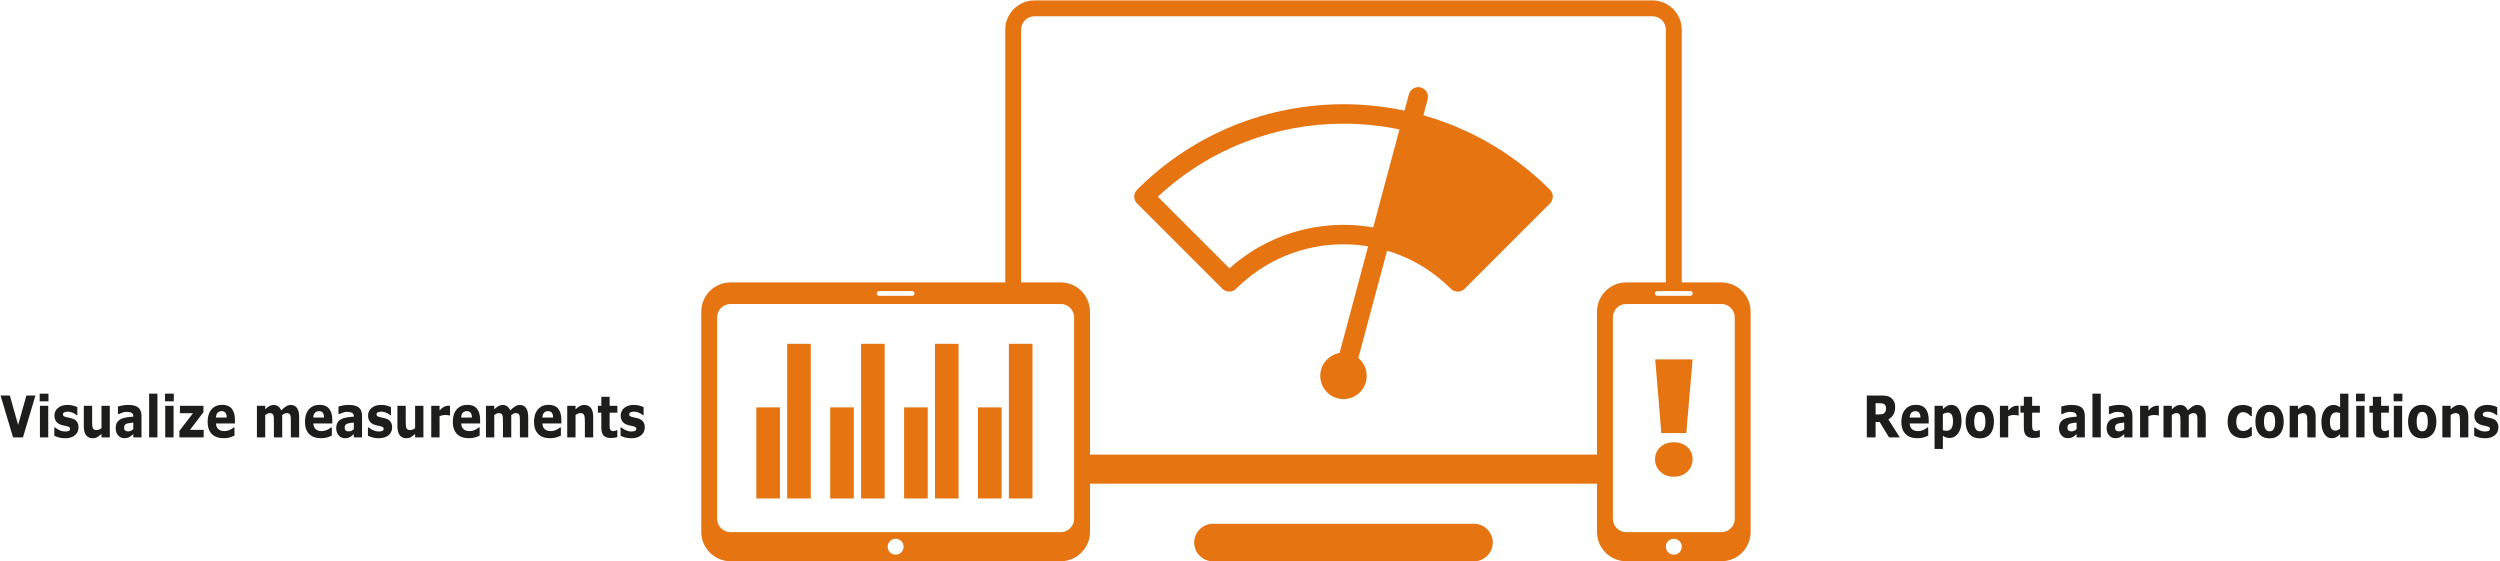 <?xml version="1.0" encoding="utf-8"?>
<!-- Generator: Adobe Illustrator 16.0.4, SVG Export Plug-In . SVG Version: 6.00 Build 0)  -->
<!DOCTYPE svg PUBLIC "-//W3C//DTD SVG 1.1//EN" "http://www.w3.org/Graphics/SVG/1.1/DTD/svg11.dtd">
<svg version="1.1" id="Layer_1" xmlns="http://www.w3.org/2000/svg" xmlns:xlink="http://www.w3.org/1999/xlink" x="0px" y="0px"
	 width="348.629px" height="78.271px" viewBox="0 0 348.629 78.271" enable-background="new 0 0 348.629 78.271"
	 xml:space="preserve">
<g>
	<path fill="#1D1D1B" d="M4.945,55.156l-1.744,5.836H1.821l-1.744-5.836h1.295l1.156,4.097l1.156-4.097H4.945z"/>
	<path fill="#1D1D1B" d="M6.76,55.964H5.536v-1.07H6.76V55.964z M6.727,60.992H5.568v-4.401h1.159V60.992z"/>
	<path fill="#1D1D1B" d="M10.95,59.596c0,0.455-0.167,0.821-0.501,1.1s-0.791,0.417-1.371,0.417c-0.321,0-0.612-0.036-0.874-0.109
		s-0.471-0.154-0.629-0.243V59.6h0.106c0.058,0.05,0.125,0.104,0.201,0.163c0.076,0.059,0.184,0.122,0.323,0.189
		c0.12,0.061,0.256,0.112,0.408,0.155s0.315,0.064,0.488,0.064c0.227,0,0.395-0.03,0.504-0.092c0.109-0.062,0.164-0.152,0.164-0.272
		c0-0.107-0.032-0.185-0.097-0.233c-0.064-0.048-0.186-0.095-0.366-0.139c-0.086-0.023-0.202-0.05-0.349-0.077s-0.28-0.061-0.4-0.1
		c-0.328-0.104-0.57-0.268-0.729-0.488c-0.158-0.221-0.237-0.495-0.237-0.825c0-0.423,0.164-0.775,0.493-1.056
		c0.329-0.281,0.778-0.422,1.347-0.422c0.27,0,0.528,0.033,0.775,0.101c0.248,0.066,0.44,0.138,0.58,0.213v1.113h-0.099
		c-0.171-0.144-0.367-0.261-0.586-0.351c-0.219-0.09-0.441-0.135-0.666-0.135c-0.187,0-0.343,0.031-0.471,0.094
		s-0.191,0.151-0.191,0.267c0,0.104,0.029,0.185,0.086,0.239c0.058,0.055,0.194,0.109,0.408,0.164
		c0.118,0.029,0.245,0.057,0.38,0.085c0.136,0.027,0.272,0.062,0.41,0.104c0.304,0.097,0.528,0.249,0.674,0.456
		C10.878,59.026,10.95,59.286,10.95,59.596z"/>
	<path fill="#1D1D1B" d="M15.311,60.992h-1.159v-0.486c-0.214,0.199-0.409,0.35-0.587,0.453c-0.177,0.104-0.389,0.154-0.635,0.154
		c-0.398,0-0.704-0.14-0.919-0.419s-0.322-0.692-0.322-1.238v-2.865h1.159v2.183c0,0.223,0.006,0.407,0.018,0.555
		s0.039,0.271,0.082,0.367c0.041,0.097,0.102,0.167,0.185,0.211c0.083,0.045,0.198,0.066,0.345,0.066
		c0.099,0,0.208-0.021,0.328-0.066c0.12-0.044,0.235-0.109,0.347-0.195v-3.12h1.159V60.992z"/>
	<path fill="#1D1D1B" d="M18.587,60.525c-0.062,0.058-0.139,0.127-0.231,0.208c-0.092,0.081-0.179,0.146-0.26,0.192
		c-0.114,0.062-0.231,0.108-0.353,0.139c-0.122,0.03-0.256,0.045-0.402,0.045c-0.342,0-0.629-0.129-0.86-0.388
		c-0.231-0.259-0.347-0.589-0.347-0.991c0-0.321,0.059-0.584,0.176-0.788s0.285-0.364,0.501-0.482
		c0.214-0.117,0.479-0.201,0.796-0.251c0.317-0.049,0.646-0.086,0.986-0.109v-0.023c0-0.243-0.081-0.411-0.244-0.504
		c-0.163-0.093-0.402-0.139-0.719-0.139c-0.19,0-0.394,0.041-0.61,0.123s-0.372,0.146-0.466,0.19h-0.106v-1.062
		c0.122-0.039,0.321-0.085,0.596-0.139s0.551-0.081,0.827-0.081c0.657,0,1.132,0.124,1.424,0.371
		c0.292,0.247,0.438,0.634,0.438,1.162v2.994h-1.146V60.525z M18.587,59.841v-0.914c-0.156,0.016-0.325,0.037-0.507,0.064
		s-0.32,0.06-0.414,0.096c-0.116,0.044-0.204,0.108-0.265,0.193s-0.091,0.196-0.091,0.334c0,0.091,0.006,0.165,0.019,0.223
		s0.045,0.112,0.096,0.164c0.049,0.052,0.108,0.091,0.177,0.115s0.176,0.037,0.321,0.037c0.116,0,0.233-0.028,0.352-0.086
		S18.497,59.934,18.587,59.841z"/>
	<path fill="#1D1D1B" d="M21.955,60.992h-1.159v-6.099h1.159V60.992z"/>
	<path fill="#1D1D1B" d="M24.235,55.964h-1.224v-1.07h1.224V55.964z M24.203,60.992h-1.159v-4.401h1.159V60.992z"/>
	<path fill="#1D1D1B" d="M28.404,60.992h-3.388v-0.905l1.899-2.466h-1.822v-1.03h3.275v0.89l-1.869,2.461h1.905V60.992z"/>
	<path fill="#1D1D1B" d="M32.767,59.052h-2.646c0.017,0.345,0.125,0.609,0.323,0.792c0.198,0.183,0.49,0.274,0.875,0.274
		c0.244,0,0.48-0.054,0.709-0.161c0.229-0.106,0.41-0.222,0.543-0.345H32.7v1.133c-0.261,0.128-0.507,0.221-0.739,0.278
		c-0.231,0.058-0.487,0.086-0.768,0.086c-0.724,0-1.278-0.198-1.663-0.596c-0.386-0.396-0.578-0.963-0.578-1.697
		c0-0.726,0.182-1.302,0.547-1.726c0.365-0.425,0.865-0.638,1.501-0.638c0.586,0,1.027,0.182,1.323,0.543
		c0.295,0.362,0.443,0.883,0.443,1.562V59.052z M31.617,58.224c-0.006-0.295-0.066-0.517-0.18-0.666
		c-0.113-0.148-0.29-0.224-0.53-0.224c-0.223,0-0.406,0.071-0.549,0.212c-0.143,0.142-0.224,0.367-0.241,0.678H31.617z"/>
	<path fill="#1D1D1B" d="M39.354,57.872v3.12h-1.16v-2.199c0-0.214-0.004-0.396-0.013-0.546c-0.008-0.15-0.032-0.272-0.071-0.367
		c-0.038-0.094-0.097-0.162-0.175-0.205c-0.078-0.044-0.188-0.065-0.329-0.065c-0.114,0-0.224,0.028-0.331,0.085
		c-0.107,0.056-0.204,0.115-0.289,0.178v3.12h-1.16v-4.401h1.16v0.485c0.199-0.19,0.389-0.339,0.571-0.446s0.383-0.161,0.603-0.161
		c0.237,0,0.447,0.065,0.628,0.194s0.324,0.319,0.427,0.57c0.23-0.237,0.455-0.425,0.673-0.561c0.218-0.136,0.432-0.204,0.641-0.204
		c0.389,0,0.685,0.143,0.887,0.428s0.303,0.695,0.303,1.23v2.865h-1.16v-2.199c0-0.217-0.003-0.399-0.011-0.548
		c-0.007-0.149-0.03-0.271-0.069-0.365c-0.037-0.094-0.094-0.162-0.173-0.205c-0.079-0.044-0.19-0.065-0.334-0.065
		c-0.096,0-0.19,0.021-0.283,0.062C39.599,57.711,39.486,57.778,39.354,57.872z"/>
	<path fill="#1D1D1B" d="M46.342,59.052h-2.646c0.017,0.345,0.125,0.609,0.323,0.792c0.198,0.183,0.49,0.274,0.875,0.274
		c0.244,0,0.48-0.054,0.709-0.161c0.229-0.106,0.41-0.222,0.543-0.345h0.128v1.133c-0.261,0.128-0.507,0.221-0.739,0.278
		c-0.231,0.058-0.487,0.086-0.768,0.086c-0.724,0-1.278-0.198-1.663-0.596c-0.386-0.396-0.578-0.963-0.578-1.697
		c0-0.726,0.182-1.302,0.547-1.726c0.365-0.425,0.865-0.638,1.501-0.638c0.586,0,1.027,0.182,1.323,0.543
		c0.295,0.362,0.443,0.883,0.443,1.562V59.052z M45.192,58.224c-0.006-0.295-0.066-0.517-0.18-0.666
		c-0.113-0.148-0.29-0.224-0.53-0.224c-0.223,0-0.406,0.071-0.549,0.212c-0.143,0.142-0.224,0.367-0.241,0.678H45.192z"/>
	<path fill="#1D1D1B" d="M49.341,60.525c-0.062,0.058-0.139,0.127-0.231,0.208c-0.092,0.081-0.179,0.146-0.26,0.192
		c-0.114,0.062-0.231,0.108-0.353,0.139c-0.122,0.03-0.256,0.045-0.402,0.045c-0.342,0-0.629-0.129-0.86-0.388
		c-0.231-0.259-0.347-0.589-0.347-0.991c0-0.321,0.059-0.584,0.176-0.788s0.285-0.364,0.501-0.482
		c0.214-0.117,0.479-0.201,0.796-0.251c0.317-0.049,0.646-0.086,0.986-0.109v-0.023c0-0.243-0.081-0.411-0.244-0.504
		c-0.163-0.093-0.402-0.139-0.719-0.139c-0.19,0-0.394,0.041-0.61,0.123s-0.372,0.146-0.466,0.19h-0.106v-1.062
		c0.122-0.039,0.321-0.085,0.596-0.139s0.551-0.081,0.827-0.081c0.657,0,1.132,0.124,1.424,0.371
		c0.292,0.247,0.438,0.634,0.438,1.162v2.994h-1.146V60.525z M49.341,59.841v-0.914c-0.156,0.016-0.325,0.037-0.507,0.064
		s-0.32,0.06-0.414,0.096c-0.116,0.044-0.204,0.108-0.265,0.193s-0.091,0.196-0.091,0.334c0,0.091,0.006,0.165,0.019,0.223
		s0.045,0.112,0.096,0.164c0.049,0.052,0.108,0.091,0.177,0.115s0.176,0.037,0.321,0.037c0.116,0,0.233-0.028,0.352-0.086
		S49.251,59.934,49.341,59.841z"/>
	<path fill="#1D1D1B" d="M54.684,59.596c0,0.455-0.167,0.821-0.501,1.1s-0.791,0.417-1.371,0.417c-0.321,0-0.612-0.036-0.874-0.109
		s-0.471-0.154-0.629-0.243V59.6h0.106c0.058,0.05,0.125,0.104,0.201,0.163c0.076,0.059,0.184,0.122,0.323,0.189
		c0.12,0.061,0.256,0.112,0.408,0.155s0.315,0.064,0.488,0.064c0.227,0,0.395-0.03,0.504-0.092c0.109-0.062,0.164-0.152,0.164-0.272
		c0-0.107-0.032-0.185-0.097-0.233c-0.064-0.048-0.186-0.095-0.366-0.139c-0.086-0.023-0.202-0.05-0.349-0.077s-0.28-0.061-0.4-0.1
		c-0.328-0.104-0.57-0.268-0.729-0.488c-0.158-0.221-0.237-0.495-0.237-0.825c0-0.423,0.164-0.775,0.493-1.056
		c0.329-0.281,0.778-0.422,1.347-0.422c0.27,0,0.528,0.033,0.775,0.101c0.248,0.066,0.44,0.138,0.58,0.213v1.113h-0.099
		c-0.171-0.144-0.367-0.261-0.586-0.351c-0.219-0.09-0.441-0.135-0.666-0.135c-0.187,0-0.343,0.031-0.471,0.094
		s-0.191,0.151-0.191,0.267c0,0.104,0.029,0.185,0.086,0.239c0.058,0.055,0.194,0.109,0.408,0.164
		c0.118,0.029,0.245,0.057,0.38,0.085c0.136,0.027,0.272,0.062,0.41,0.104c0.304,0.097,0.528,0.249,0.674,0.456
		C54.612,59.026,54.684,59.286,54.684,59.596z"/>
	<path fill="#1D1D1B" d="M59.045,60.992h-1.159v-0.486c-0.214,0.199-0.409,0.35-0.587,0.453c-0.177,0.104-0.389,0.154-0.635,0.154
		c-0.398,0-0.704-0.14-0.919-0.419s-0.322-0.692-0.322-1.238v-2.865h1.159v2.183c0,0.223,0.006,0.407,0.018,0.555
		s0.039,0.271,0.082,0.367c0.041,0.097,0.102,0.167,0.185,0.211c0.083,0.045,0.198,0.066,0.345,0.066
		c0.099,0,0.208-0.021,0.328-0.066c0.12-0.044,0.235-0.109,0.347-0.195v-3.12h1.159V60.992z"/>
	<path fill="#1D1D1B" d="M62.751,57.934h-0.102c-0.049-0.021-0.128-0.036-0.237-0.047c-0.109-0.01-0.2-0.016-0.272-0.016
		c-0.165,0-0.31,0.014-0.436,0.039c-0.126,0.026-0.262,0.071-0.407,0.134v2.947h-1.159v-4.401h1.159v0.646
		c0.254-0.267,0.476-0.443,0.664-0.531c0.188-0.087,0.361-0.131,0.519-0.131c0.041,0,0.086,0.001,0.138,0.004
		c0.051,0.002,0.096,0.006,0.134,0.012V57.934z"/>
	<path fill="#1D1D1B" d="M66.958,59.052h-2.646c0.017,0.345,0.125,0.609,0.323,0.792c0.198,0.183,0.49,0.274,0.875,0.274
		c0.244,0,0.48-0.054,0.709-0.161c0.229-0.106,0.41-0.222,0.543-0.345h0.128v1.133c-0.261,0.128-0.507,0.221-0.739,0.278
		c-0.231,0.058-0.487,0.086-0.768,0.086c-0.724,0-1.278-0.198-1.663-0.596c-0.386-0.396-0.578-0.963-0.578-1.697
		c0-0.726,0.182-1.302,0.547-1.726c0.365-0.425,0.865-0.638,1.501-0.638c0.586,0,1.027,0.182,1.323,0.543
		c0.295,0.362,0.443,0.883,0.443,1.562V59.052z M65.808,58.224c-0.006-0.295-0.066-0.517-0.18-0.666
		c-0.113-0.148-0.29-0.224-0.53-0.224c-0.223,0-0.406,0.071-0.549,0.212c-0.143,0.142-0.224,0.367-0.241,0.678H65.808z"/>
	<path fill="#1D1D1B" d="M71.296,57.872v3.12h-1.16v-2.199c0-0.214-0.004-0.396-0.013-0.546c-0.008-0.15-0.032-0.272-0.071-0.367
		c-0.038-0.094-0.097-0.162-0.175-0.205c-0.078-0.044-0.188-0.065-0.329-0.065c-0.114,0-0.224,0.028-0.331,0.085
		c-0.107,0.056-0.204,0.115-0.289,0.178v3.12h-1.16v-4.401h1.16v0.485c0.199-0.19,0.389-0.339,0.571-0.446s0.383-0.161,0.603-0.161
		c0.237,0,0.447,0.065,0.628,0.194s0.324,0.319,0.427,0.57c0.23-0.237,0.455-0.425,0.673-0.561c0.218-0.136,0.432-0.204,0.641-0.204
		c0.389,0,0.685,0.143,0.887,0.428s0.303,0.695,0.303,1.23v2.865h-1.16v-2.199c0-0.217-0.003-0.399-0.011-0.548
		c-0.007-0.149-0.03-0.271-0.069-0.365c-0.037-0.094-0.094-0.162-0.173-0.205c-0.079-0.044-0.19-0.065-0.334-0.065
		c-0.096,0-0.19,0.021-0.283,0.062C71.541,57.711,71.428,57.778,71.296,57.872z"/>
	<path fill="#1D1D1B" d="M78.284,59.052h-2.646c0.017,0.345,0.125,0.609,0.323,0.792c0.198,0.183,0.49,0.274,0.875,0.274
		c0.244,0,0.48-0.054,0.709-0.161c0.229-0.106,0.41-0.222,0.543-0.345h0.128v1.133c-0.261,0.128-0.507,0.221-0.739,0.278
		c-0.231,0.058-0.487,0.086-0.768,0.086c-0.724,0-1.278-0.198-1.663-0.596c-0.386-0.396-0.578-0.963-0.578-1.697
		c0-0.726,0.182-1.302,0.547-1.726c0.365-0.425,0.865-0.638,1.501-0.638c0.586,0,1.027,0.182,1.323,0.543
		c0.295,0.362,0.443,0.883,0.443,1.562V59.052z M77.134,58.224c-0.006-0.295-0.066-0.517-0.18-0.666
		c-0.113-0.148-0.29-0.224-0.53-0.224c-0.223,0-0.406,0.071-0.549,0.212c-0.143,0.142-0.224,0.367-0.241,0.678H77.134z"/>
	<path fill="#1D1D1B" d="M82.722,60.992h-1.16v-2.184c0-0.177-0.007-0.354-0.022-0.53c-0.015-0.177-0.041-0.307-0.077-0.391
		c-0.042-0.097-0.105-0.167-0.188-0.211c-0.083-0.045-0.198-0.067-0.345-0.067c-0.105,0-0.211,0.021-0.32,0.063
		c-0.108,0.041-0.225,0.108-0.352,0.199v3.12h-1.159v-4.401h1.159v0.485c0.206-0.195,0.402-0.346,0.592-0.45
		c0.189-0.104,0.399-0.157,0.63-0.157c0.389,0,0.693,0.139,0.912,0.416c0.219,0.276,0.329,0.691,0.329,1.242V60.992z"/>
	<path fill="#1D1D1B" d="M86.091,60.953c-0.124,0.039-0.256,0.07-0.395,0.092c-0.139,0.022-0.309,0.033-0.511,0.033
		c-0.449,0-0.784-0.11-1.003-0.333c-0.219-0.222-0.329-0.603-0.329-1.141v-2.058h-0.475v-0.956h0.475v-1.259h1.159v1.259h1.079
		v0.956h-1.079v1.562c0,0.154,0.001,0.289,0.003,0.404c0.002,0.115,0.019,0.219,0.051,0.311c0.03,0.091,0.083,0.164,0.158,0.218
		c0.076,0.054,0.187,0.08,0.332,0.08c0.06,0,0.138-0.016,0.235-0.047s0.165-0.061,0.203-0.086h0.096V60.953z"/>
	<path fill="#1D1D1B" d="M89.915,59.596c0,0.455-0.167,0.821-0.501,1.1s-0.791,0.417-1.371,0.417c-0.321,0-0.612-0.036-0.874-0.109
		s-0.471-0.154-0.629-0.243V59.6h0.106c0.058,0.05,0.125,0.104,0.201,0.163c0.076,0.059,0.184,0.122,0.323,0.189
		c0.12,0.061,0.256,0.112,0.408,0.155s0.315,0.064,0.488,0.064c0.227,0,0.395-0.03,0.504-0.092c0.109-0.062,0.164-0.152,0.164-0.272
		c0-0.107-0.032-0.185-0.097-0.233c-0.064-0.048-0.186-0.095-0.366-0.139c-0.086-0.023-0.202-0.05-0.349-0.077s-0.28-0.061-0.4-0.1
		c-0.328-0.104-0.57-0.268-0.729-0.488c-0.158-0.221-0.237-0.495-0.237-0.825c0-0.423,0.164-0.775,0.493-1.056
		c0.329-0.281,0.778-0.422,1.347-0.422c0.27,0,0.528,0.033,0.775,0.101c0.248,0.066,0.44,0.138,0.58,0.213v1.113h-0.099
		c-0.171-0.144-0.367-0.261-0.586-0.351c-0.219-0.09-0.441-0.135-0.666-0.135c-0.187,0-0.343,0.031-0.471,0.094
		s-0.191,0.151-0.191,0.267c0,0.104,0.029,0.185,0.086,0.239c0.058,0.055,0.194,0.109,0.408,0.164
		c0.118,0.029,0.245,0.057,0.38,0.085c0.136,0.027,0.272,0.062,0.41,0.104c0.304,0.097,0.528,0.249,0.674,0.456
		C89.843,59.026,89.915,59.286,89.915,59.596z"/>
</g>
<g>
	<path fill="#1D1D1B" d="M264.933,60.992h-1.506l-1.301-2.14h-0.571v2.14h-1.227v-5.836h2.067c0.283,0,0.525,0.02,0.729,0.059
		c0.203,0.039,0.394,0.124,0.571,0.255c0.18,0.131,0.322,0.3,0.429,0.508c0.106,0.207,0.159,0.468,0.159,0.781
		c0,0.432-0.082,0.783-0.246,1.055c-0.163,0.271-0.397,0.498-0.701,0.678L264.933,60.992z M263.01,56.943
		c0-0.146-0.023-0.271-0.073-0.376s-0.134-0.188-0.254-0.247c-0.083-0.042-0.181-0.067-0.292-0.076
		c-0.111-0.01-0.24-0.014-0.389-0.014h-0.446v1.571h0.379c0.196,0,0.362-0.012,0.495-0.035s0.244-0.077,0.334-0.161
		c0.085-0.081,0.147-0.17,0.188-0.269C262.99,57.239,263.01,57.108,263.01,56.943z"/>
	<path fill="#1D1D1B" d="M268.961,59.052h-2.646c0.018,0.345,0.125,0.609,0.323,0.792s0.489,0.274,0.875,0.274
		c0.244,0,0.48-0.054,0.71-0.161c0.229-0.106,0.41-0.222,0.543-0.345h0.128v1.133c-0.261,0.128-0.507,0.221-0.739,0.278
		c-0.23,0.058-0.486,0.086-0.768,0.086c-0.723,0-1.277-0.198-1.662-0.596c-0.387-0.396-0.578-0.963-0.578-1.697
		c0-0.726,0.182-1.302,0.547-1.726c0.365-0.425,0.865-0.638,1.502-0.638c0.586,0,1.027,0.182,1.322,0.543
		c0.295,0.362,0.443,0.883,0.443,1.562V59.052z M267.81,58.224c-0.006-0.295-0.066-0.517-0.18-0.666
		c-0.113-0.148-0.289-0.224-0.529-0.224c-0.223,0-0.406,0.071-0.549,0.212c-0.144,0.142-0.225,0.367-0.241,0.678H267.81z"/>
	<path fill="#1D1D1B" d="M273.54,58.73c0,0.363-0.046,0.694-0.136,0.992c-0.092,0.298-0.211,0.543-0.358,0.736
		c-0.153,0.204-0.328,0.358-0.522,0.463c-0.195,0.104-0.403,0.156-0.625,0.156c-0.206,0-0.381-0.026-0.523-0.08
		s-0.289-0.129-0.439-0.226v1.835h-1.159v-6.017h1.159v0.458c0.178-0.172,0.359-0.312,0.544-0.419s0.397-0.161,0.64-0.161
		c0.449,0,0.798,0.201,1.047,0.604C273.416,57.475,273.54,58.027,273.54,58.73z M272.348,58.76c0-0.428-0.06-0.738-0.18-0.931
		c-0.12-0.193-0.309-0.29-0.567-0.29c-0.108,0-0.221,0.021-0.336,0.061c-0.115,0.041-0.225,0.099-0.33,0.175v2.211
		c0.077,0.036,0.159,0.06,0.246,0.07c0.088,0.01,0.175,0.016,0.26,0.016c0.306,0,0.533-0.109,0.684-0.327
		C272.273,59.526,272.348,59.198,272.348,58.76z"/>
	<path fill="#1D1D1B" d="M278.061,58.793c0,0.725-0.173,1.295-0.519,1.711c-0.346,0.417-0.831,0.625-1.457,0.625
		c-0.625,0-1.109-0.208-1.455-0.625c-0.346-0.416-0.52-0.986-0.52-1.711c0-0.729,0.174-1.301,0.521-1.717
		c0.349-0.415,0.833-0.623,1.453-0.623c0.63,0,1.117,0.209,1.46,0.627C277.889,57.499,278.061,58.069,278.061,58.793z
		 M276.638,59.863c0.075-0.112,0.131-0.247,0.169-0.405s0.056-0.377,0.056-0.657c0-0.258-0.02-0.476-0.057-0.65
		c-0.039-0.175-0.093-0.314-0.161-0.419c-0.069-0.107-0.151-0.184-0.247-0.228c-0.097-0.045-0.201-0.066-0.312-0.066
		s-0.209,0.018-0.297,0.055c-0.086,0.036-0.169,0.109-0.248,0.22c-0.07,0.102-0.127,0.241-0.169,0.419s-0.062,0.401-0.062,0.67
		c0,0.241,0.019,0.449,0.055,0.626c0.036,0.176,0.09,0.317,0.16,0.425c0.069,0.102,0.15,0.177,0.246,0.224
		c0.095,0.047,0.204,0.07,0.325,0.07c0.105,0,0.205-0.021,0.301-0.064S276.572,59.965,276.638,59.863z"/>
	<path fill="#1D1D1B" d="M281.504,57.934h-0.102c-0.05-0.021-0.129-0.036-0.238-0.047c-0.108-0.01-0.199-0.016-0.271-0.016
		c-0.165,0-0.311,0.014-0.436,0.039c-0.127,0.026-0.262,0.071-0.408,0.134v2.947h-1.158v-4.401h1.158v0.646
		c0.255-0.267,0.477-0.443,0.664-0.531c0.188-0.087,0.361-0.131,0.52-0.131c0.04,0,0.086,0.001,0.137,0.004
		c0.052,0.002,0.097,0.006,0.135,0.012V57.934z"/>
	<path fill="#1D1D1B" d="M284.465,60.953c-0.124,0.039-0.256,0.07-0.395,0.092c-0.14,0.022-0.31,0.033-0.512,0.033
		c-0.449,0-0.783-0.11-1.003-0.333c-0.22-0.222-0.329-0.603-0.329-1.141v-2.058h-0.475v-0.956h0.475v-1.259h1.159v1.259h1.079v0.956
		h-1.079v1.562c0,0.154,0.001,0.289,0.003,0.404s0.02,0.219,0.052,0.311c0.03,0.091,0.083,0.164,0.158,0.218
		c0.076,0.054,0.187,0.08,0.331,0.08c0.061,0,0.139-0.016,0.236-0.047c0.097-0.031,0.164-0.061,0.203-0.086h0.096V60.953z"/>
	<path fill="#1D1D1B" d="M289.586,60.525c-0.062,0.058-0.139,0.127-0.23,0.208s-0.179,0.146-0.26,0.192
		c-0.114,0.062-0.232,0.108-0.354,0.139c-0.122,0.03-0.256,0.045-0.402,0.045c-0.342,0-0.629-0.129-0.859-0.388
		c-0.232-0.259-0.348-0.589-0.348-0.991c0-0.321,0.059-0.584,0.177-0.788s0.284-0.364,0.501-0.482
		c0.215-0.117,0.479-0.201,0.797-0.251c0.316-0.049,0.645-0.086,0.985-0.109v-0.023c0-0.243-0.081-0.411-0.244-0.504
		s-0.402-0.139-0.72-0.139c-0.189,0-0.393,0.041-0.609,0.123s-0.371,0.146-0.466,0.19h-0.106v-1.062
		c0.123-0.039,0.321-0.085,0.596-0.139c0.275-0.054,0.551-0.081,0.828-0.081c0.656,0,1.131,0.124,1.424,0.371
		c0.292,0.247,0.438,0.634,0.438,1.162v2.994h-1.146V60.525z M289.586,59.841v-0.914c-0.156,0.016-0.324,0.037-0.507,0.064
		s-0.319,0.06-0.414,0.096c-0.116,0.044-0.204,0.108-0.265,0.193c-0.062,0.085-0.092,0.196-0.092,0.334
		c0,0.091,0.006,0.165,0.02,0.223c0.012,0.058,0.045,0.112,0.096,0.164c0.049,0.052,0.108,0.091,0.177,0.115
		s0.176,0.037,0.321,0.037c0.115,0,0.232-0.028,0.352-0.086S289.496,59.934,289.586,59.841z"/>
	<path fill="#1D1D1B" d="M292.955,60.992h-1.159v-6.099h1.159V60.992z"/>
	<path fill="#1D1D1B" d="M296.227,60.525c-0.062,0.058-0.14,0.127-0.231,0.208s-0.178,0.146-0.26,0.192
		c-0.113,0.062-0.231,0.108-0.354,0.139c-0.121,0.03-0.256,0.045-0.401,0.045c-0.343,0-0.63-0.129-0.86-0.388
		c-0.231-0.259-0.347-0.589-0.347-0.991c0-0.321,0.059-0.584,0.177-0.788c0.117-0.204,0.284-0.364,0.5-0.482
		c0.215-0.117,0.48-0.201,0.797-0.251c0.316-0.049,0.646-0.086,0.986-0.109v-0.023c0-0.243-0.082-0.411-0.244-0.504
		c-0.163-0.093-0.402-0.139-0.72-0.139c-0.19,0-0.394,0.041-0.61,0.123c-0.216,0.082-0.371,0.146-0.465,0.19h-0.106v-1.062
		c0.122-0.039,0.321-0.085,0.596-0.139s0.551-0.081,0.827-0.081c0.657,0,1.132,0.124,1.424,0.371
		c0.293,0.247,0.438,0.634,0.438,1.162v2.994h-1.146V60.525z M296.227,59.841v-0.914c-0.156,0.016-0.325,0.037-0.507,0.064
		c-0.183,0.027-0.32,0.06-0.414,0.096c-0.116,0.044-0.205,0.108-0.266,0.193s-0.092,0.196-0.092,0.334
		c0,0.091,0.007,0.165,0.02,0.223s0.045,0.112,0.096,0.164c0.05,0.052,0.109,0.091,0.178,0.115s0.176,0.037,0.32,0.037
		c0.116,0,0.233-0.028,0.352-0.086C296.033,60.01,296.137,59.934,296.227,59.841z"/>
	<path fill="#1D1D1B" d="M301.051,57.934h-0.102c-0.05-0.021-0.129-0.036-0.238-0.047c-0.108-0.01-0.199-0.016-0.271-0.016
		c-0.165,0-0.311,0.014-0.436,0.039c-0.127,0.026-0.262,0.071-0.408,0.134v2.947h-1.158v-4.401h1.158v0.646
		c0.255-0.267,0.477-0.443,0.664-0.531c0.188-0.087,0.361-0.131,0.52-0.131c0.04,0,0.086,0.001,0.137,0.004
		c0.052,0.002,0.097,0.006,0.135,0.012V57.934z"/>
	<path fill="#1D1D1B" d="M305.228,57.872v3.12h-1.159v-2.199c0-0.214-0.004-0.396-0.013-0.546c-0.008-0.15-0.032-0.272-0.07-0.367
		c-0.039-0.094-0.098-0.162-0.176-0.205c-0.078-0.044-0.188-0.065-0.328-0.065c-0.114,0-0.225,0.028-0.331,0.085
		c-0.107,0.056-0.204,0.115-0.289,0.178v3.12h-1.159v-4.401h1.159v0.485c0.198-0.19,0.39-0.339,0.571-0.446s0.383-0.161,0.603-0.161
		c0.237,0,0.446,0.065,0.628,0.194s0.324,0.319,0.428,0.57c0.23-0.237,0.455-0.425,0.673-0.561s0.432-0.204,0.642-0.204
		c0.389,0,0.684,0.143,0.887,0.428c0.201,0.285,0.303,0.695,0.303,1.23v2.865h-1.16v-2.199c0-0.217-0.003-0.399-0.011-0.548
		c-0.007-0.149-0.03-0.271-0.069-0.365c-0.036-0.094-0.094-0.162-0.173-0.205c-0.079-0.044-0.19-0.065-0.334-0.065
		c-0.097,0-0.19,0.021-0.282,0.062C305.474,57.711,305.361,57.778,305.228,57.872z"/>
	<path fill="#1D1D1B" d="M312.791,61.109c-0.314,0-0.602-0.045-0.861-0.137c-0.261-0.092-0.487-0.232-0.68-0.424
		c-0.191-0.19-0.338-0.431-0.443-0.721s-0.157-0.63-0.157-1.02c0-0.41,0.056-0.764,0.169-1.062c0.111-0.298,0.269-0.545,0.471-0.741
		c0.193-0.186,0.419-0.321,0.674-0.407c0.254-0.086,0.52-0.13,0.793-0.13c0.246,0,0.473,0.033,0.681,0.099s0.401,0.15,0.581,0.255
		v1.203h-0.163c-0.045-0.047-0.099-0.103-0.162-0.165s-0.141-0.124-0.232-0.184c-0.088-0.058-0.185-0.105-0.288-0.144
		c-0.105-0.038-0.227-0.057-0.366-0.057c-0.308,0-0.544,0.119-0.71,0.358s-0.248,0.563-0.248,0.974c0,0.424,0.084,0.745,0.254,0.965
		s0.412,0.329,0.724,0.329c0.146,0,0.276-0.021,0.393-0.061c0.116-0.041,0.214-0.089,0.29-0.144
		c0.072-0.052,0.137-0.106,0.193-0.164c0.055-0.058,0.105-0.114,0.153-0.169h0.163v1.203c-0.182,0.104-0.371,0.188-0.57,0.249
		C313.25,61.079,313.031,61.109,312.791,61.109z"/>
	<path fill="#1D1D1B" d="M318.469,58.793c0,0.725-0.173,1.295-0.519,1.711c-0.346,0.417-0.831,0.625-1.456,0.625
		s-1.111-0.208-1.457-0.625c-0.346-0.416-0.518-0.986-0.518-1.711c0-0.729,0.174-1.301,0.521-1.717
		c0.348-0.415,0.832-0.623,1.453-0.623c0.629,0,1.115,0.209,1.459,0.627C318.297,57.499,318.469,58.069,318.469,58.793z
		 M317.047,59.863c0.074-0.112,0.131-0.247,0.168-0.405s0.057-0.377,0.057-0.657c0-0.258-0.02-0.476-0.059-0.65
		c-0.038-0.175-0.092-0.314-0.16-0.419c-0.068-0.107-0.15-0.184-0.248-0.228c-0.096-0.045-0.199-0.066-0.311-0.066
		s-0.211,0.018-0.297,0.055c-0.088,0.036-0.17,0.109-0.25,0.22c-0.07,0.102-0.126,0.241-0.168,0.419
		c-0.041,0.178-0.062,0.401-0.062,0.67c0,0.241,0.018,0.449,0.055,0.626c0.036,0.176,0.09,0.317,0.16,0.425
		c0.068,0.102,0.15,0.177,0.246,0.224s0.203,0.07,0.326,0.07c0.104,0,0.205-0.021,0.3-0.064S316.98,59.965,317.047,59.863z"/>
	<path fill="#1D1D1B" d="M322.92,60.992h-1.16v-2.184c0-0.177-0.007-0.354-0.021-0.53c-0.016-0.177-0.041-0.307-0.078-0.391
		c-0.042-0.097-0.105-0.167-0.188-0.211c-0.082-0.045-0.197-0.067-0.345-0.067c-0.104,0-0.212,0.021-0.319,0.063
		c-0.108,0.041-0.226,0.108-0.352,0.199v3.12h-1.16v-4.401h1.16v0.485c0.205-0.195,0.402-0.346,0.592-0.45
		c0.188-0.104,0.398-0.157,0.63-0.157c0.39,0,0.692,0.139,0.912,0.416c0.22,0.276,0.329,0.691,0.329,1.242V60.992z"/>
	<path fill="#1D1D1B" d="M327.489,60.992h-1.159v-0.459c-0.199,0.199-0.385,0.346-0.559,0.439c-0.173,0.094-0.373,0.141-0.6,0.141
		c-0.438,0-0.789-0.206-1.052-0.619c-0.263-0.412-0.395-0.969-0.395-1.669c0-0.374,0.044-0.705,0.133-0.994s0.21-0.536,0.364-0.742
		c0.146-0.196,0.322-0.349,0.529-0.457s0.414-0.163,0.622-0.163c0.216,0,0.394,0.028,0.53,0.085c0.139,0.056,0.28,0.127,0.426,0.213
		v-1.873h1.159V60.992z M326.33,59.78v-2.162c-0.082-0.042-0.167-0.072-0.256-0.091c-0.09-0.019-0.172-0.027-0.248-0.027
		c-0.303,0-0.53,0.116-0.682,0.348c-0.152,0.231-0.228,0.553-0.228,0.964c0,0.432,0.061,0.745,0.183,0.939
		c0.121,0.195,0.316,0.293,0.586,0.293c0.105,0,0.216-0.024,0.334-0.073C326.136,59.923,326.24,59.859,326.33,59.78z"/>
	<path fill="#1D1D1B" d="M329.772,55.964h-1.224v-1.07h1.224V55.964z M329.74,60.992h-1.159v-4.401h1.159V60.992z"/>
	<path fill="#1D1D1B" d="M333.135,60.953c-0.125,0.039-0.256,0.07-0.396,0.092c-0.14,0.022-0.31,0.033-0.511,0.033
		c-0.449,0-0.783-0.11-1.004-0.333c-0.219-0.222-0.328-0.603-0.328-1.141v-2.058h-0.476v-0.956h0.476v-1.259h1.158v1.259h1.08v0.956
		h-1.08v1.562c0,0.154,0.002,0.289,0.004,0.404s0.02,0.219,0.051,0.311c0.03,0.091,0.083,0.164,0.158,0.218
		c0.076,0.054,0.188,0.08,0.332,0.08c0.06,0,0.139-0.016,0.235-0.047s0.165-0.061,0.203-0.086h0.097V60.953z"/>
	<path fill="#1D1D1B" d="M335.016,55.964h-1.224v-1.07h1.224V55.964z M334.984,60.992h-1.159v-4.401h1.159V60.992z"/>
	<path fill="#1D1D1B" d="M339.76,58.793c0,0.725-0.174,1.295-0.52,1.711c-0.346,0.417-0.83,0.625-1.456,0.625
		c-0.625,0-1.11-0.208-1.456-0.625c-0.346-0.416-0.519-0.986-0.519-1.711c0-0.729,0.174-1.301,0.521-1.717
		c0.349-0.415,0.833-0.623,1.453-0.623c0.63,0,1.116,0.209,1.46,0.627C339.588,57.499,339.76,58.069,339.76,58.793z M338.337,59.863
		c0.075-0.112,0.131-0.247,0.169-0.405c0.037-0.158,0.056-0.377,0.056-0.657c0-0.258-0.02-0.476-0.058-0.65
		c-0.039-0.175-0.092-0.314-0.16-0.419c-0.069-0.107-0.151-0.184-0.248-0.228c-0.096-0.045-0.2-0.066-0.312-0.066
		s-0.21,0.018-0.297,0.055c-0.087,0.036-0.169,0.109-0.249,0.22c-0.07,0.102-0.127,0.241-0.168,0.419
		c-0.042,0.178-0.062,0.401-0.062,0.67c0,0.241,0.018,0.449,0.055,0.626c0.035,0.176,0.09,0.317,0.16,0.425
		c0.068,0.102,0.15,0.177,0.246,0.224c0.095,0.047,0.203,0.07,0.325,0.07c0.104,0,0.205-0.021,0.3-0.064
		C338.189,60.038,338.27,59.965,338.337,59.863z"/>
	<path fill="#1D1D1B" d="M344.211,60.992h-1.16v-2.184c0-0.177-0.008-0.354-0.022-0.53c-0.015-0.177-0.04-0.307-0.077-0.391
		c-0.043-0.097-0.105-0.167-0.188-0.211c-0.082-0.045-0.197-0.067-0.346-0.067c-0.104,0-0.211,0.021-0.319,0.063
		c-0.108,0.041-0.226,0.108-0.352,0.199v3.12h-1.159v-4.401h1.159v0.485c0.206-0.195,0.402-0.346,0.592-0.45
		c0.188-0.104,0.399-0.157,0.63-0.157c0.39,0,0.693,0.139,0.912,0.416c0.22,0.276,0.33,0.691,0.33,1.242V60.992z"/>
	<path fill="#1D1D1B" d="M348.407,59.596c0,0.455-0.167,0.821-0.501,1.1s-0.791,0.417-1.371,0.417c-0.321,0-0.612-0.036-0.873-0.109
		c-0.262-0.073-0.472-0.154-0.63-0.243V59.6h0.106c0.057,0.05,0.124,0.104,0.2,0.163c0.075,0.059,0.184,0.122,0.323,0.189
		c0.119,0.061,0.256,0.112,0.407,0.155s0.315,0.064,0.488,0.064c0.227,0,0.396-0.03,0.504-0.092
		c0.109-0.062,0.164-0.152,0.164-0.272c0-0.107-0.032-0.185-0.097-0.233c-0.064-0.048-0.186-0.095-0.365-0.139
		c-0.086-0.023-0.203-0.05-0.35-0.077s-0.279-0.061-0.399-0.1c-0.327-0.104-0.57-0.268-0.729-0.488
		c-0.158-0.221-0.236-0.495-0.236-0.825c0-0.423,0.164-0.775,0.492-1.056c0.328-0.281,0.777-0.422,1.348-0.422
		c0.27,0,0.527,0.033,0.775,0.101c0.247,0.066,0.439,0.138,0.579,0.213v1.113h-0.099c-0.172-0.144-0.367-0.261-0.587-0.351
		s-0.441-0.135-0.666-0.135c-0.187,0-0.343,0.031-0.471,0.094s-0.19,0.151-0.19,0.267c0,0.104,0.028,0.185,0.086,0.239
		c0.059,0.055,0.193,0.109,0.408,0.164c0.117,0.029,0.244,0.057,0.381,0.085c0.135,0.027,0.271,0.062,0.409,0.104
		c0.304,0.097,0.528,0.249,0.675,0.456C348.334,59.026,348.407,59.286,348.407,59.596z"/>
</g>
<path fill="#E67410" d="M187.352,17.246c-9.304,0-18.608,3.398-25.892,10.189l9.988,9.986c4.519-4.045,10.214-6.065,15.906-6.065
	c1.873,0,3.752,0.221,5.587,0.656c1.556-5.929,2.534-9.645,3.632-13.634C193.549,17.623,190.452,17.246,187.352,17.246
	 M158.567,26.459c7.95-7.95,18.368-11.925,28.786-11.925c10.419,0,20.839,3.975,28.789,11.925c0.527,0.529,0.527,1.388,0,1.917
	L204.247,40.27c-0.527,0.527-1.387,0.527-1.917,0l0,0c-4.136-4.136-9.555-6.203-14.976-6.203c-5.42,0-10.841,2.067-14.977,6.203l0,0
	c-0.526,0.527-1.387,0.527-1.915,0l-11.895-11.894C158.034,27.847,158.034,26.988,158.567,26.459z"/>
<path fill="#E67410" d="M240.055,39.383h-5.532V4.129c0-2.213-1.833-4.072-4.073-4.072h-86.192c-2.24,0-4.073,1.831-4.073,4.072
	v35.254h-38.318c-2.239,0-4.073,1.833-4.073,4.073v30.739c0,2.241,1.845,4.071,4.073,4.071h46.061c2.228,0,4.073-1.845,4.073-4.071
	v-6.744h70.705v6.744c0,2.241,1.833,4.071,4.073,4.071h13.276c2.24,0,4.071-1.83,4.071-4.071V43.456
	C244.127,41.217,242.296,39.383,240.055,39.383z M235.721,40.592c0.18,0,0.329,0.149,0.329,0.331c0,0.181-0.149,0.33-0.329,0.33
	h-4.61c-0.182,0-0.332-0.149-0.332-0.33c-0.002-0.182,0.147-0.331,0.332-0.331H235.721z M122.59,40.592h4.61
	c0.182,0,0.332,0.149,0.332,0.331c0,0.181-0.149,0.33-0.332,0.33h-4.61c-0.18,0-0.329-0.149-0.329-0.33
	C122.26,40.741,122.409,40.592,122.59,40.592z M124.896,77.352c-0.614,0-1.113-0.499-1.113-1.114c0-0.614,0.499-1.112,1.113-1.112
	c0.615,0,1.114,0.498,1.114,1.112C126.01,76.853,125.511,77.352,124.896,77.352z M149.788,72.349c0,1.009-0.85,1.859-1.861,1.859
	h-46.061c-1.009,0-1.861-0.835-1.861-1.859v-28.1c0-1.023,0.837-1.859,1.861-1.859h46.061c1.023,0,1.861,0.85,1.861,1.859V72.349z
	 M222.704,43.456v19.936h-70.706V43.456c0-2.228-1.833-4.073-4.073-4.073h-5.533V4.129c0-1.024,0.841-1.862,1.864-1.862h86.193
	c1.023,0,1.861,0.87,1.861,1.862v35.254h-5.532C224.539,39.383,222.704,41.219,222.704,43.456z M233.414,77.352
	c-0.614,0-1.111-0.499-1.111-1.114c0-0.614,0.497-1.112,1.111-1.112c0.616,0,1.114,0.498,1.114,1.112
	C234.528,76.853,234.03,77.352,233.414,77.352z M241.915,72.349c0,1.022-0.839,1.859-1.859,1.859h-13.276
	c-1.021,0-1.859-0.835-1.859-1.859v-28.1c0-1.023,0.836-1.859,1.859-1.859h13.276c1.021,0,1.859,0.838,1.859,1.859V72.349z"/>
<path fill="#E67410" d="M169.146,73.041h36.411c1.437,0,2.615,1.176,2.615,2.616l0,0c0,1.438-1.177,2.615-2.615,2.615h-36.411
	c-1.436,0-2.614-1.175-2.614-2.615l0,0C166.535,74.217,167.712,73.041,169.146,73.041z"/>
<path fill="#E67410" d="M233.427,66.478c-0.771,0-1.4-0.234-1.892-0.705c-0.492-0.471-0.737-1.042-0.737-1.72
	c0-0.691,0.245-1.263,0.737-1.709c0.491-0.445,1.121-0.669,1.892-0.669c0.769,0,1.396,0.224,1.878,0.669
	c0.485,0.446,0.729,1.018,0.729,1.709c0,0.676-0.247,1.249-0.737,1.72C234.805,66.244,234.182,66.478,233.427,66.478 M230.822,50.12
	h5.215l-0.879,10.268h-3.484L230.822,50.12z"/>
<path fill="#E67410" d="M189.422,49.92c0.943,0.784,1.396,2.07,1.062,3.332c-0.465,1.728-2.24,2.755-3.971,2.291
	c-1.728-0.464-2.756-2.239-2.291-3.969c0.339-1.263,1.376-2.149,2.583-2.355l9.665-36.065c0.193-0.723,0.937-1.151,1.66-0.958
	s1.151,0.936,0.957,1.662L189.422,49.92z"/>
<rect x="109.776" y="47.945" fill="#E67410" width="3.288" height="21.569"/>
<rect x="105.47" y="56.81" fill="#E67410" width="3.289" height="12.704"/>
<rect x="120.079" y="47.945" fill="#E67410" width="3.288" height="21.569"/>
<rect x="115.774" y="56.81" fill="#E67410" width="3.288" height="12.704"/>
<rect x="130.383" y="47.945" fill="#E67410" width="3.288" height="21.569"/>
<rect x="126.081" y="56.81" fill="#E67410" width="3.288" height="12.704"/>
<rect x="140.69" y="47.945" fill="#E67410" width="3.289" height="21.569"/>
<rect x="136.385" y="56.81" fill="#E67410" width="3.288" height="12.704"/>
</svg>
